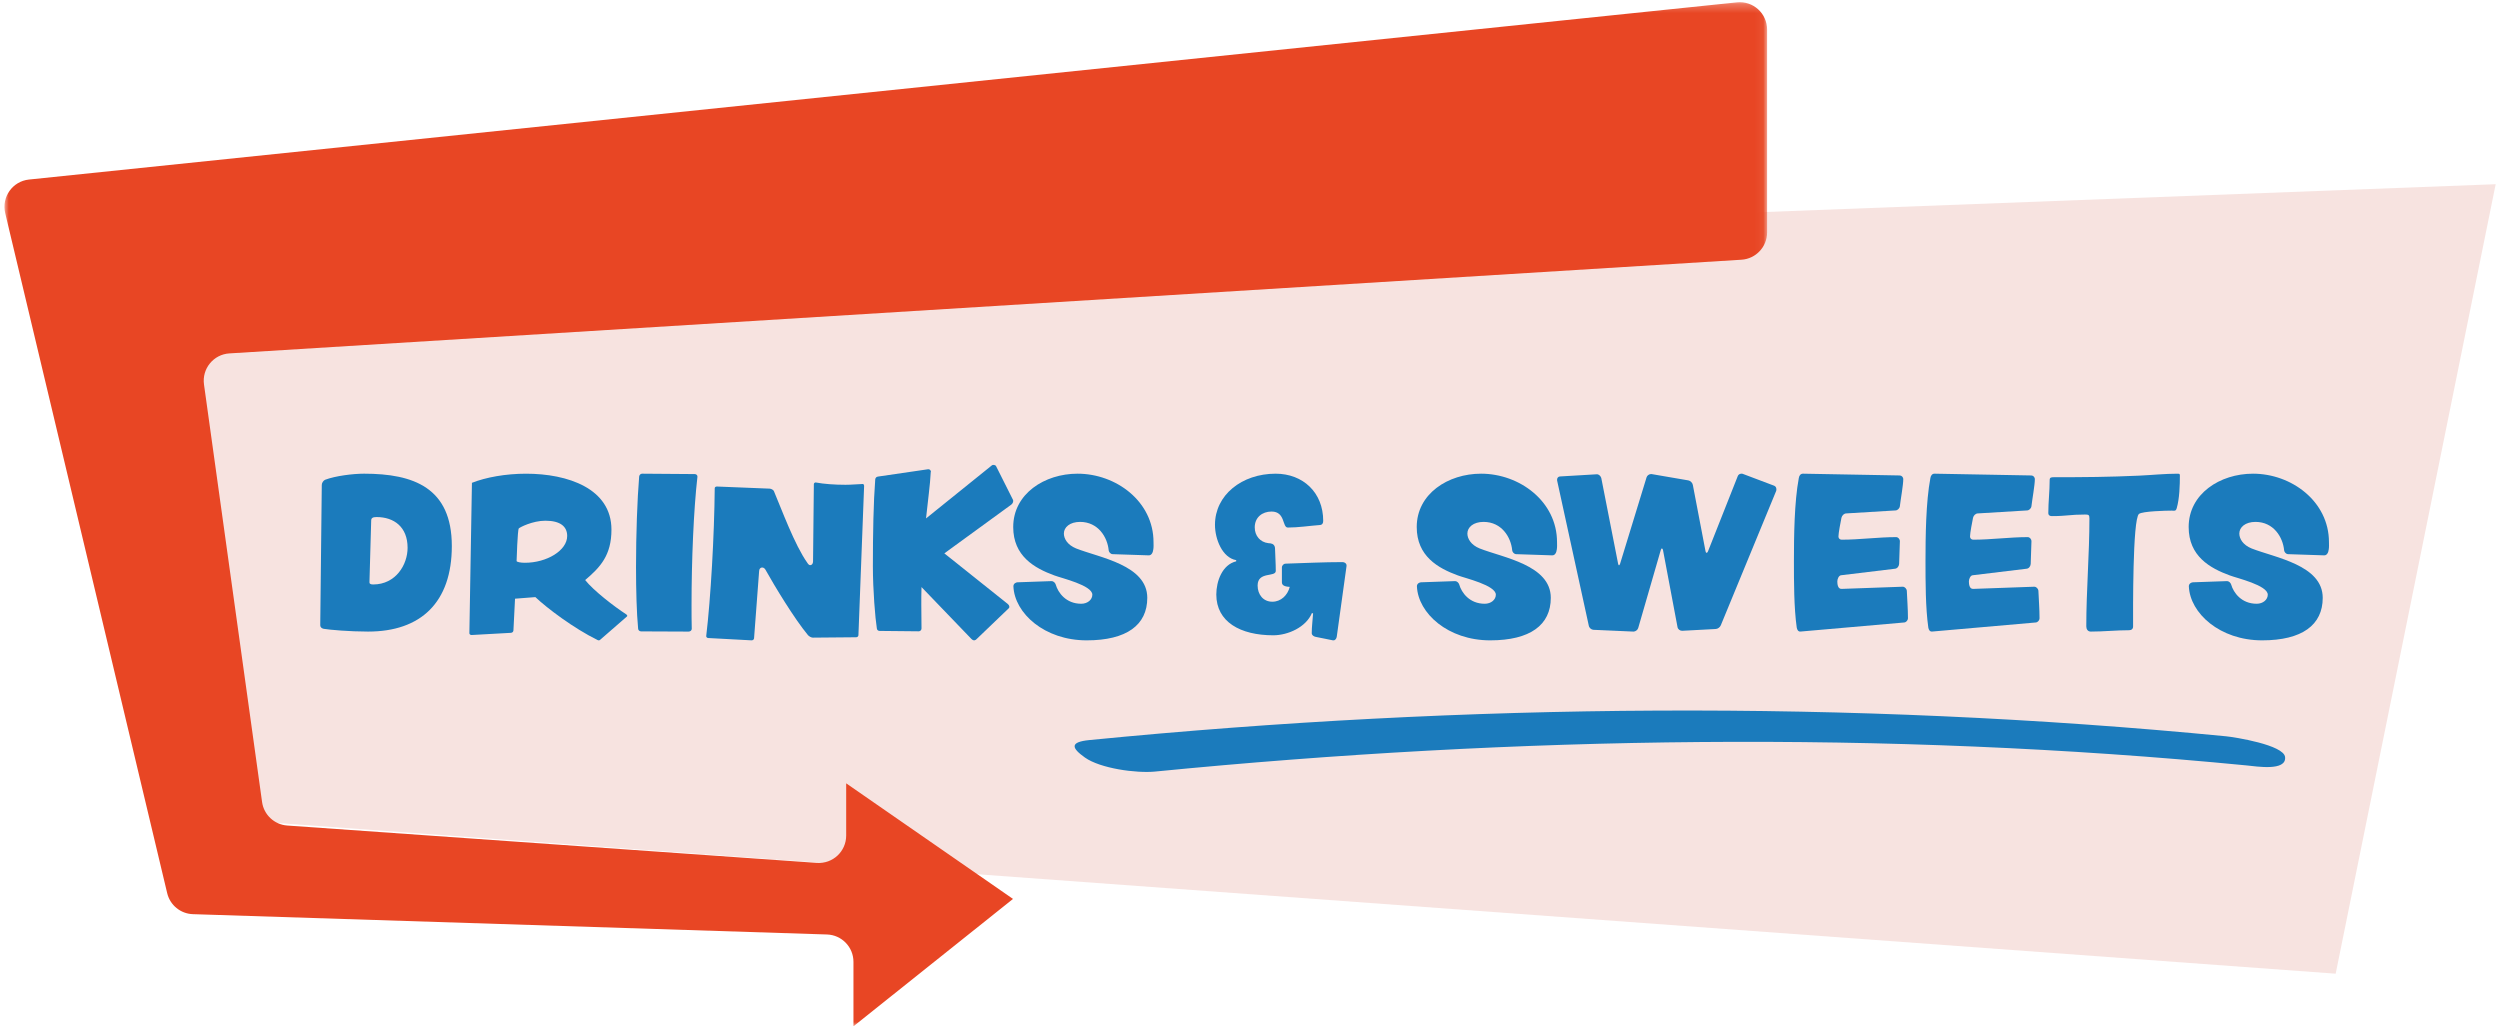 <svg height="117" viewBox="0 0 285 117" width="285" xmlns="http://www.w3.org/2000/svg" xmlns:xlink="http://www.w3.org/1999/xlink"><mask id="a" fill="#fff"><path d="m0 .252h200.944v116.748h-200.944z" fill="#fff" fill-rule="evenodd"/></mask><g fill="none" fill-rule="evenodd"><path d="m19.507 31.082 265-10.082-18.24 90-236.143-17.285z" fill="#f7e3e0"/><g fill="#1b7bbc"><path d="m42.927 58.944c-.437 0-.611.112-.611.405l-.197 6.967c-.022.202.065.314.415.314 2.599 0 3.931-2.269 3.931-4.18 0-2.382-1.551-3.505-3.538-3.505m-.96 13.056c-2.118 0-4.411-.202-5.066-.315-.218-.045-.393-.18-.393-.405l.175-16c0-.224.175-.495.371-.584 1.179-.45 3.188-.697 4.454-.697 5.634 0 10 1.596 10 8.247 0 6.427-3.538 9.753-9.541 9.753"/><path d="m62.181 59.361c-1.487 0-2.951.768-3.041.882-.135.159-.248 3.574-.248 3.71 0 .113.45.203.946.203 2.5 0 4.821-1.402 4.821-3.053 0-1.086-.789-1.741-2.478-1.741m9.281 10.925-3.041 2.646c-.022.046-.09.068-.179.068-.045 0-.09-.022-.135-.046-2.68-1.312-5.767-3.641-7.074-4.885l-2.32.181-.181 3.596c0 .136-.089.272-.27.295l-4.483.249h-.023c-.112 0-.248-.068-.248-.204l.292-17.145c1.6-.633 3.853-1.04 6.173-1.04 4.731 0 9.732 1.674 9.732 6.379 0 2.918-1.261 4.274-2.995 5.745.924 1.176 3.289 3.008 4.685 3.913.068.045.113.113.113.157 0 .046-.023.068-.045.091"/><path d="m79.507 54.36c-.431 3.734-.671 9.54-.671 14.603 0 .944 0 1.844.024 2.723 0 .179-.168.315-.36.315l-5.418-.023c-.192 0-.336-.157-.336-.315-.168-1.777-.239-4.342-.239-7.043 0-3.712.143-7.695.359-10.305.023-.18.168-.315.336-.315l5.993.045c.168 0 .312.113.312.27z"/><path d="m97.861 72.405c0 .132-.116.242-.254.242l-4.945.044c-.162 0-.416-.132-.554-.286-1.571-1.894-3.79-5.574-4.852-7.468-.047-.088-.185-.243-.37-.243-.184 0-.346.155-.346.418l-.578 7.667c-.023.132-.138.221-.277.221l-4.944-.265c-.14 0-.232-.11-.232-.22.509-4.252.925-11.523.97-16.853 0-.133.116-.198.255-.198l6.031.242c.184.022.415.153.462.286.878 2.071 2.357 6.124 3.812 8.174.092.154.208.264.324.264.185 0 .324-.176.324-.418l.092-8.813c0-.11.092-.198.208-.198.924.176 2.195.265 3.396.265.693 0 1.271-.067 1.964-.089.116-.022.162.154.162.221z"/><path d="m115.489 56.999c.045.113.023.362-.224.543l-7.61 5.541 7.228 5.767c.202.158.225.385.136.474l-3.705 3.551c-.09.09-.292.249-.583-.045l-5.679-5.903c-.023.679-.023 1.357-.023 1.991 0 .949.023 1.854.023 2.736 0 .181-.158.316-.314.316l-4.467-.045c-.18 0-.314-.135-.314-.316-.18-1.108-.449-4.342-.449-7.057 0-3.731.066-7.282.269-9.906.023-.181.136-.294.314-.316l5.724-.837c.157-.023.314.135.314.294l-.023.022c-.067 1.47-.337 3.302-.539 5.292l7.52-6.06c.09-.068.382-.068.471.113z"/><path d="m131.48 62.614c-.044.404-.222.696-.511.696h-.022l-4.088-.135c-.266 0-.445-.246-.467-.426-.134-1.503-1.2-3.253-3.266-3.253-1.155 0-1.844.606-1.844 1.324 0 .583.4 1.3 1.399 1.704 2.666 1.054 8.109 1.884 8.109 5.631 0 3.095-2.354 4.845-6.908 4.845-4.821 0-8.219-3.096-8.353-6.147v-.023c0-.314.311-.448.467-.448l3.843-.134h.022c.289 0 .444.246.489.381.266.942 1.177 2.199 2.91 2.199.733 0 1.266-.471 1.266-1.032 0-1.076-3.511-1.884-4.332-2.199-2.266-.829-4.687-2.198-4.687-5.517 0-3.791 3.577-6.08 7.331-6.08 4.398 0 8.663 3.163 8.663 7.806 0 .269.022.538-.022.807"/><path d="m153.506 64.524-1.112 8.031c-.022.2-.152.445-.371.445h-.065l-1.984-.4c-.196-.045-.436-.178-.436-.422 0-.735.109-1.513.153-2.247l-.131-.044c-.675 1.623-2.747 2.536-4.404 2.536-3.771 0-6.497-1.536-6.497-4.65 0-1.513.676-3.404 2.268-3.782v-.134c-1.57-.267-2.42-2.38-2.42-4.027 0-3.404 3.074-5.829 6.911-5.829 3.117 0 5.428 2.136 5.428 5.384 0 .267-.109.445-.371.467-1.198.089-2.464.289-3.663.289-.653 0-.262-1.825-1.853-1.825-1.067 0-1.919.668-1.919 1.802 0 .957.611 1.691 1.549 1.802.065.022.152 0 .24.022.305.045.502.223.523.557.022.867.087 1.735.087 2.58 0 .757-2.07.023-2.07 1.669 0 1.024.632 1.847 1.678 1.847.981 0 1.743-.734 1.984-1.691-.327-.022-.894-.067-.894-.511v-1.691c0-.245.196-.446.436-.446 2.158-.066 4.339-.177 6.497-.177.218 0 .457.177.436.401z"/><path d="m177.48 62.614c-.044.404-.222.696-.511.696h-.022l-4.088-.135c-.266 0-.445-.246-.467-.426-.134-1.503-1.2-3.253-3.266-3.253-1.155 0-1.844.606-1.844 1.324 0 .583.4 1.3 1.399 1.704 2.666 1.054 8.109 1.884 8.109 5.631 0 3.095-2.354 4.845-6.908 4.845-4.821 0-8.22-3.096-8.353-6.147v-.023c0-.314.311-.448.467-.448l3.843-.134h.022c.289 0 .444.246.489.381.266.942 1.177 2.199 2.91 2.199.733 0 1.266-.471 1.266-1.032 0-1.076-3.511-1.884-4.332-2.199-2.266-.829-4.687-2.198-4.687-5.517 0-3.791 3.577-6.08 7.331-6.08 4.398 0 8.663 3.163 8.663 7.806 0 .269.022.538-.022.807"/><path d="m202.487 55.958-6.314 15.322c-.085.225-.361.427-.595.427l-3.806.203h-.021c-.234 0-.469-.18-.511-.405l-1.658-8.797c-.021-.113-.085-.181-.128-.181-.042 0-.085.045-.127.181l-2.572 8.888c-.064.225-.319.405-.531.405h-.021l-4.571-.203c-.234-.023-.467-.225-.51-.473l-3.614-16.559v-.091c0-.202.149-.36.34-.36l4.188-.247h.021c.213 0 .425.203.489.427l1.913 9.743c.021.135.064.203.106.203.042 0 .085-.068.127-.181l3.019-9.855c.064-.203.297-.36.489-.36h.085l4.188.72c.234.045.468.269.51.517l1.446 7.559c.021.113.064.18.128.18.043 0 .106-.045.149-.157l3.401-8.594c.064-.181.256-.271.425-.271.043 0 .106 0 .149.023l3.572 1.349c.169.068.254.226.254.405 0 .068 0 .113-.021.181"/><path d="m217.079 70.962-11.822 1.036c-.258.022-.386-.203-.428-.45-.322-2.253-.322-5.271-.322-7.569 0-2.838.043-6.735.557-9.483.043-.271.193-.496.471-.496l11.03.203c.214 0 .407.18.407.428 0 .676-.3 2.298-.386 3.064-.022.248-.257.496-.514.496l-5.59.338c-.257 0-.493.225-.556.496-.086.45-.343 1.711-.343 2.14 0 .225.171.36.364.36 2.056 0 4.155-.293 6.211-.293.235 0 .428.226.428.473l-.086 2.591c-.022.27-.214.518-.471.54l-6.147.743c-.257.023-.428.428-.428.699 0 .338.064.878.492.856l6.961-.248c.236 0 .45.225.471.473.042 1.081.128 2.027.128 3.109 0 .248-.193.473-.428.496"/><path d="m232.079 70.962-11.822 1.036c-.258.022-.386-.203-.428-.45-.322-2.253-.322-5.271-.322-7.569 0-2.838.043-6.735.557-9.483.043-.271.193-.496.471-.496l11.03.203c.214 0 .407.18.407.428 0 .676-.3 2.298-.386 3.064-.022.248-.257.496-.514.496l-5.59.338c-.257 0-.493.225-.556.496-.086.45-.343 1.711-.343 2.14 0 .225.171.36.364.36 2.056 0 4.155-.293 6.211-.293.235 0 .428.226.428.473l-.086 2.591c-.022.27-.214.518-.471.54l-6.147.743c-.257.023-.428.428-.428.699 0 .338.064.878.492.856l6.961-.248c.236 0 .45.225.471.473.042 1.081.128 2.027.128 3.109 0 .248-.193.473-.428.496"/><path d="m248.15 57.921c-.111.401-.29.29-.581.29-.625 0-3.348.067-3.727.379-.737.601-.67 11.138-.67 12.832 0 .267-.178.423-.446.423-1.451 0-2.902.156-4.375.156-.356 0-.513-.29-.513-.602 0-4.099.357-8.197.357-12.297 0-.401-.089-.445-.491-.445-1.763 0-2.031.179-3.795.179-.223 0-.401-.09-.401-.357 0-1.248.155-2.495.155-3.764 0-.29.179-.312.469-.312 3.549 0 6.183-.022 9.71-.178 1.473-.067 2.924-.223 4.398-.223.155 0 .267 0 .267.178 0 1.159-.044 2.651-.357 3.743"/><path d="m265.48 62.614c-.044.404-.222.696-.511.696h-.022l-4.088-.135c-.266 0-.445-.246-.467-.426-.134-1.503-1.2-3.253-3.266-3.253-1.155 0-1.844.606-1.844 1.324 0 .583.4 1.3 1.399 1.704 2.666 1.054 8.109 1.884 8.109 5.631 0 3.095-2.354 4.845-6.908 4.845-4.821 0-8.219-3.096-8.353-6.147v-.023c0-.314.311-.448.467-.448l3.843-.134h.022c.289 0 .444.246.489.381.266.942 1.177 2.199 2.91 2.199.733 0 1.266-.471 1.266-1.032 0-1.076-3.511-1.884-4.332-2.199-2.266-.829-4.687-2.198-4.687-5.517 0-3.791 3.577-6.08 7.331-6.08 4.398 0 8.663 3.163 8.663 7.806 0 .269.022.538-.022.807"/><path d="m131.706 87.955c41.081-4.037 83.274-4.702 124.392-.698 1.152.112 4.565.686 4.403-.947-.138-1.391-5.768-2.279-6.727-2.372-42.866-4.174-86.737-3.782-129.582.429-2.305.226-2.016.924-.507 1.995 1.745 1.238 5.83 1.81 8.022 1.595"/></g><path d="m197.506.268-194.709 20.2c-1.873.195-3.147 1.994-2.711 3.829l18.466 77.523c.326 1.369 1.527 2.35 2.932 2.395l72.286 2.316c1.681.054 3.017 1.435 3.017 3.12v7.348l18.189-14.521-19.018-13.178v5.955c0 1.81-1.533 3.241-3.336 3.114l-60.385-4.258c-1.469-.104-2.665-1.223-2.868-2.683l-6.621-47.594c-.251-1.8 1.082-3.434 2.894-3.546l172.376-10.679c1.643-.102 2.924-1.467 2.924-3.116v-23.119c0-1.852-1.599-3.296-3.438-3.106" fill="#e84624" mask="url(#a)" transform="translate(.507)"/></g></svg>